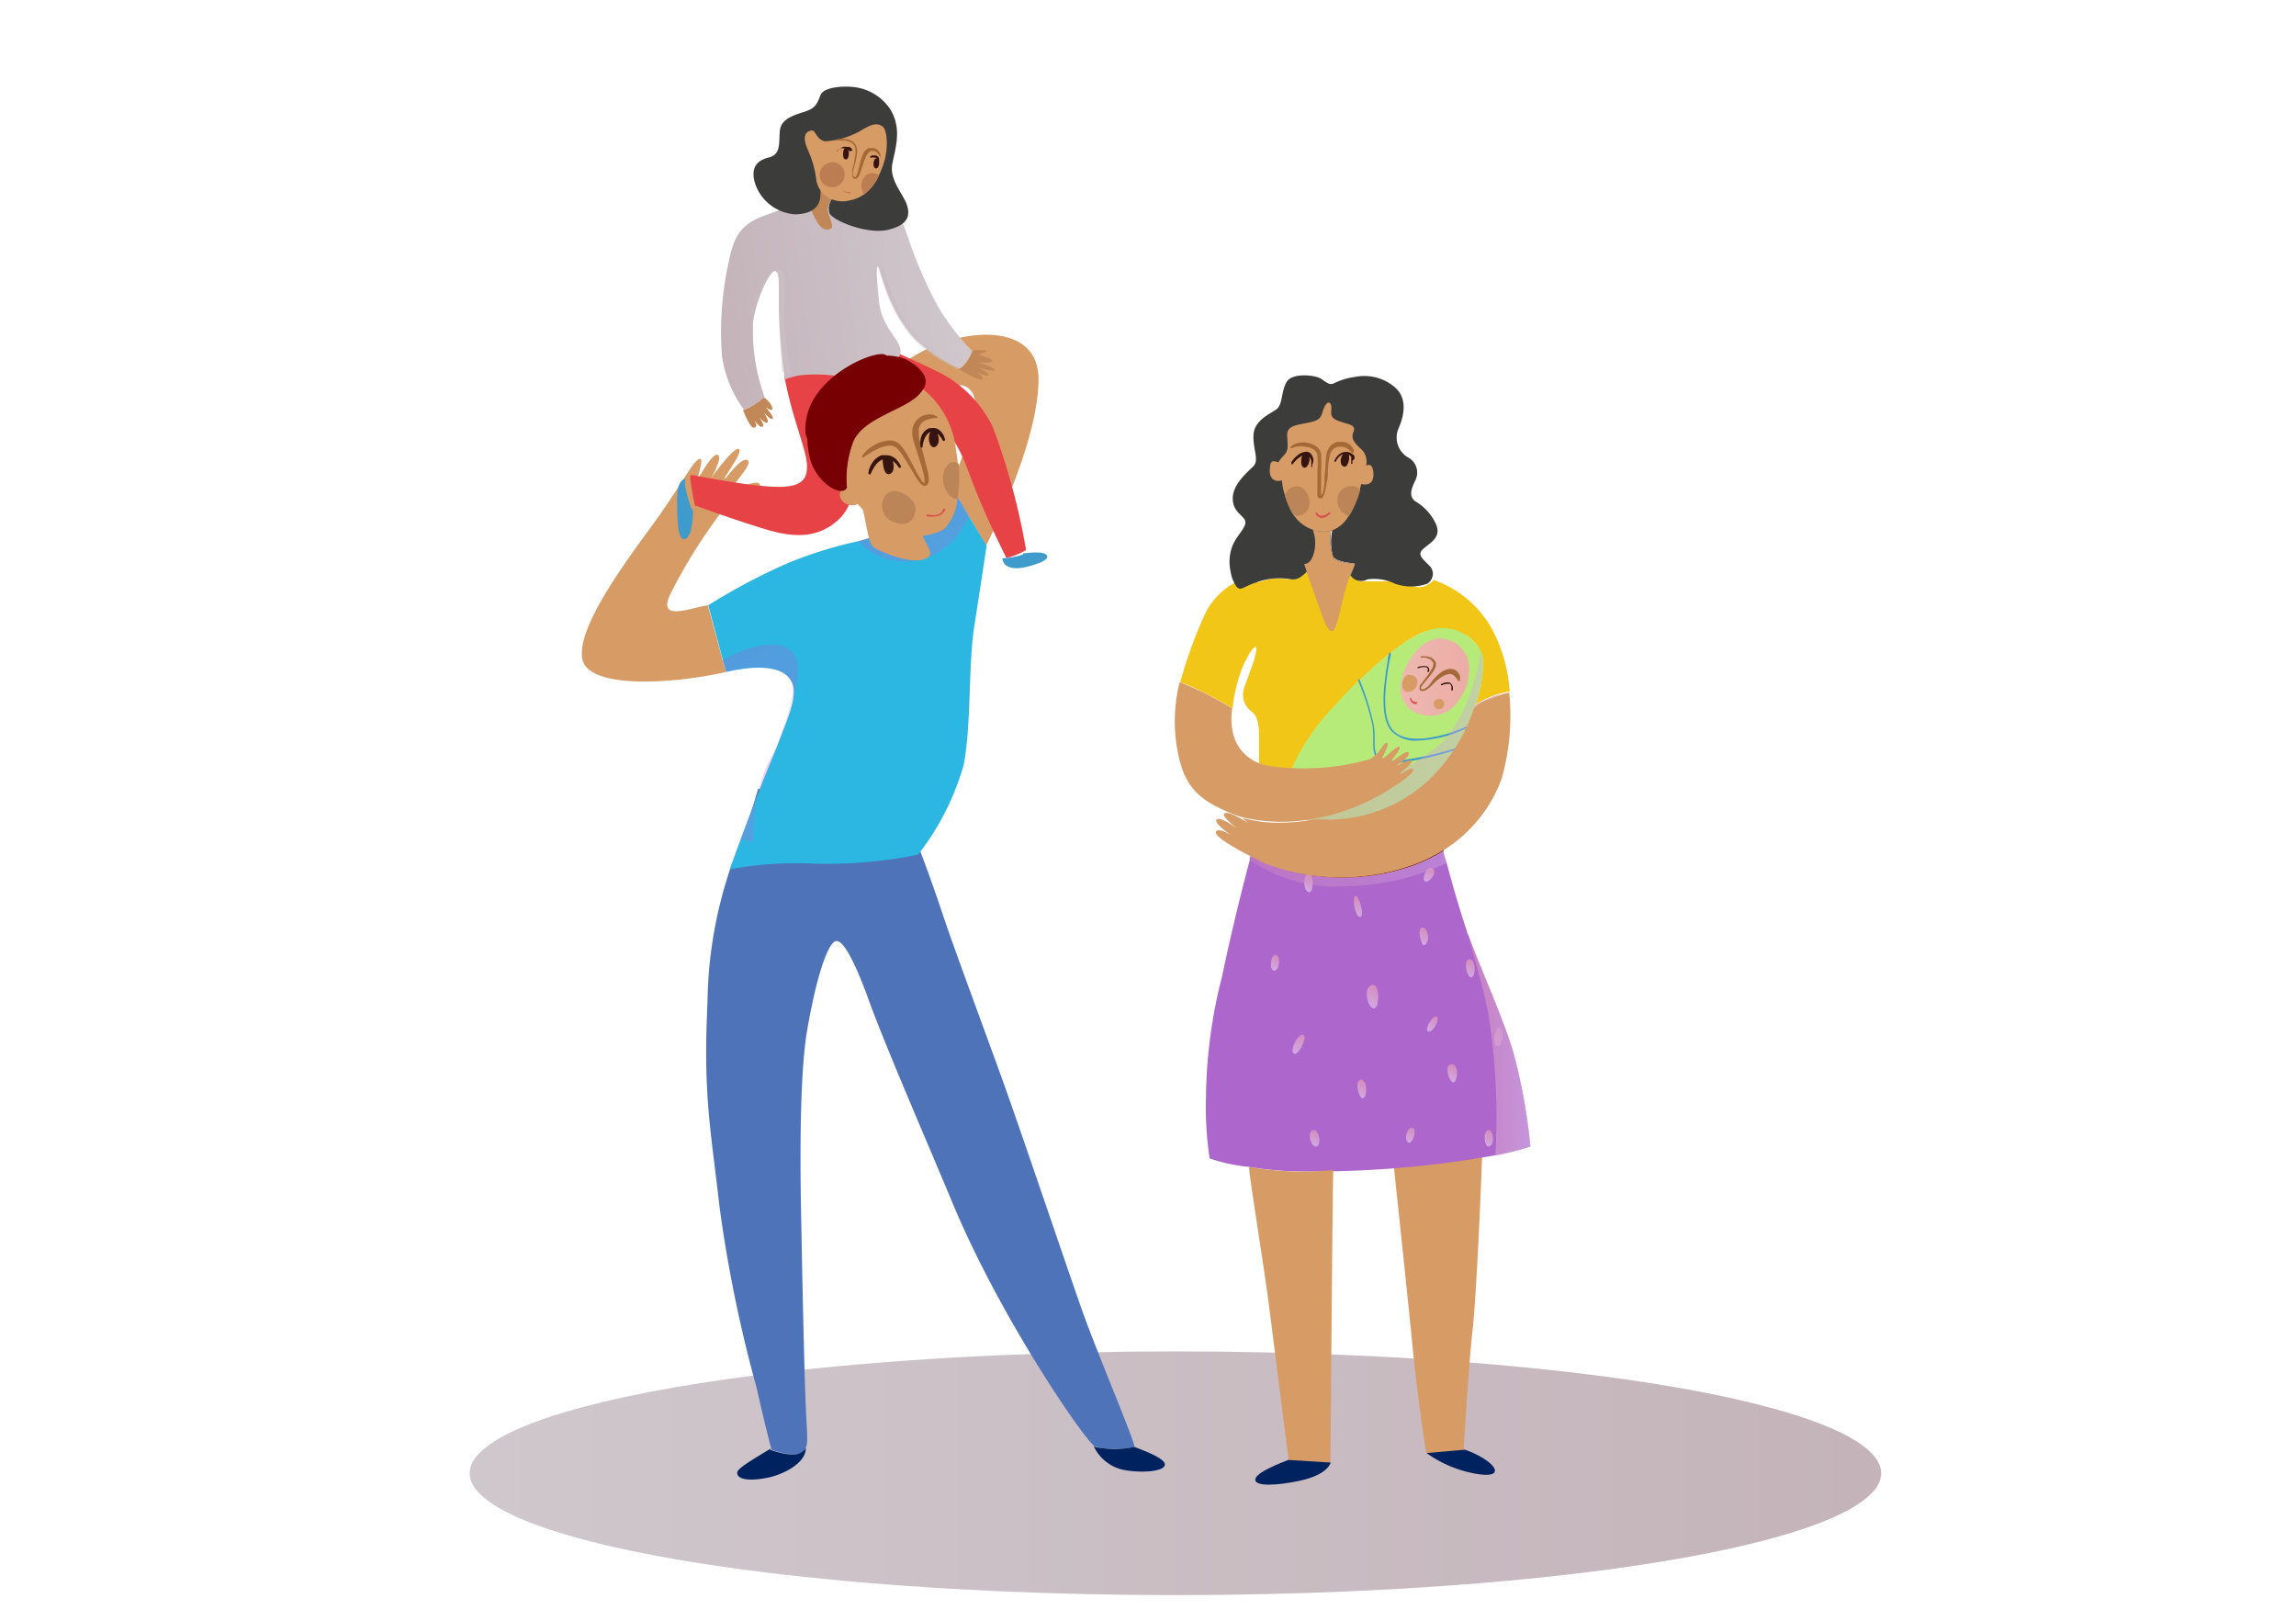<svg xmlns="http://www.w3.org/2000/svg" xmlns:xlink="http://www.w3.org/1999/xlink" viewBox="0 0 156.97 110.79"><defs><style>.cls-1{mask:url(#mask);filter:url(#luminosity-noclip-10);}.cls-10,.cls-12,.cls-14,.cls-16,.cls-18,.cls-2,.cls-23,.cls-28,.cls-32,.cls-33,.cls-4,.cls-41,.cls-43,.cls-45,.cls-47,.cls-48,.cls-53,.cls-6,.cls-76,.cls-78,.cls-8,.cls-80,.cls-81,.cls-82,.cls-84{mix-blend-mode:multiply;}.cls-2{fill:url(#linear-gradient);}.cls-3{mask:url(#mask-2);filter:url(#luminosity-noclip-15);}.cls-4{fill:url(#linear-gradient-2);}.cls-5{mask:url(#mask-3);filter:url(#luminosity-noclip-16);}.cls-6{fill:url(#linear-gradient-3);}.cls-7{mask:url(#mask-4);filter:url(#luminosity-noclip-17);}.cls-8{fill:url(#linear-gradient-4);}.cls-9{mask:url(#mask-5);filter:url(#luminosity-noclip-18);}.cls-10{fill:url(#linear-gradient-5);}.cls-11{mask:url(#mask-6);filter:url(#luminosity-noclip-11);}.cls-12{fill:url(#linear-gradient-6);}.cls-13{mask:url(#mask-7);filter:url(#luminosity-noclip-12);}.cls-14{fill:url(#linear-gradient-7);}.cls-15{mask:url(#mask-8);filter:url(#luminosity-noclip-13);}.cls-16{fill:url(#linear-gradient-8);}.cls-17{mask:url(#mask-9);filter:url(#luminosity-noclip-14);}.cls-18{fill:url(#linear-gradient-9);}.cls-19{isolation:isolate;}.cls-20{fill:url(#linear-gradient-10);}.cls-21,.cls-23{fill:#d79b65;}.cls-22{mask:url(#mask-10);}.cls-23,.cls-32,.cls-33,.cls-45,.cls-47,.cls-48,.cls-53,.cls-76,.cls-78,.cls-80,.cls-81,.cls-84{opacity:0.4;}.cls-24{fill:#3e9bcb;}.cls-25{fill:#e74246;}.cls-26{fill:#4e73b9;}.cls-27{mask:url(#mask-11);}.cls-28{opacity:0.5;fill:url(#linear-gradient-11);}.cls-29{fill:#00225f;}.cls-30{fill:url(#linear-gradient-12);}.cls-31{fill:#c18757;}.cls-32{fill:url(#linear-gradient-13);}.cls-33{fill:url(#linear-gradient-14);}.cls-34{fill:#3c3c3b;}.cls-35{fill:#dc847f;}.cls-36{fill:#a56937;}.cls-37{fill:#da4f4f;}.cls-38{fill:#bc7d53;}.cls-39{fill:#361410;}.cls-40{fill:#2bb7e2;}.cls-41,.cls-43{opacity:0.3;}.cls-41{fill:url(#linear-gradient-15);}.cls-42,.cls-48{fill:#770003;}.cls-43{fill:url(#linear-gradient-16);}.cls-44{mask:url(#mask-12);}.cls-45{fill:url(#linear-gradient-17);}.cls-46{mask:url(#mask-13);}.cls-47{fill:url(#linear-gradient-18);}.cls-49{fill:#bc8558;}.cls-50{fill:#ac66cc;}.cls-51{mask:url(#mask-14);}.cls-52{mask:url(#mask-15);}.cls-53{fill:url(#linear-gradient-19);}.cls-54{fill:#f2c617;}.cls-55{fill:#b6eb7a;}.cls-56{fill:url(#linear-gradient-20);}.cls-57{fill:url(#linear-gradient-21);}.cls-58{fill:url(#linear-gradient-22);}.cls-59{fill:url(#linear-gradient-23);}.cls-60{fill:url(#linear-gradient-24);}.cls-61{fill:url(#linear-gradient-25);}.cls-62{fill:url(#linear-gradient-26);}.cls-63{fill:url(#linear-gradient-27);}.cls-64{fill:url(#linear-gradient-28);}.cls-65{fill:url(#linear-gradient-29);}.cls-66{fill:url(#linear-gradient-30);}.cls-67{fill:url(#linear-gradient-31);}.cls-68{fill:url(#linear-gradient-32);}.cls-69{fill:url(#linear-gradient-33);}.cls-70{fill:url(#linear-gradient-34);}.cls-71{fill:url(#linear-gradient-35);}.cls-72{fill:url(#linear-gradient-36);}.cls-73{fill:url(#linear-gradient-37);}.cls-74{fill:url(#linear-gradient-38);}.cls-75{fill:url(#linear-gradient-39);}.cls-76{fill:url(#linear-gradient-40);}.cls-77{mask:url(#mask-16);}.cls-78{fill:url(#linear-gradient-41);}.cls-79{mask:url(#mask-17);}.cls-80{fill:url(#linear-gradient-42);}.cls-81{fill:url(#linear-gradient-43);}.cls-82{opacity:0.7;fill:url(#linear-gradient-44);}.cls-83{mask:url(#mask-18);}.cls-84{fill:url(#linear-gradient-45);}.cls-85{filter:url(#luminosity-noclip-9);}.cls-86{filter:url(#luminosity-noclip-8);}.cls-87{filter:url(#luminosity-noclip-7);}.cls-88{filter:url(#luminosity-noclip-6);}.cls-89{filter:url(#luminosity-noclip-5);}.cls-90{filter:url(#luminosity-noclip-4);}.cls-91{filter:url(#luminosity-noclip-3);}.cls-92{filter:url(#luminosity-noclip-2);}.cls-93{filter:url(#luminosity-noclip);}</style><filter id="luminosity-noclip" x="61.34" y="-8512" width="6.25" height="32766" color-interpolation-filters="sRGB"></filter><mask id="mask" x="61.34" y="-8512" width="6.25" height="32766" maskUnits="userSpaceOnUse"><g class="cls-93"></g></mask><linearGradient id="linear-gradient" x1="64.59" y1="35.2" x2="64.45" y2="26.75" gradientUnits="userSpaceOnUse"><stop offset="0" stop-color="#333"></stop><stop offset="0.99" stop-color="#fff"></stop></linearGradient><filter id="luminosity-noclip-2" x="95.28" y="-8512" width="2.34" height="32766" color-interpolation-filters="sRGB"></filter><mask id="mask-2" x="95.28" y="-8512" width="2.34" height="32766" maskUnits="userSpaceOnUse"><g class="cls-92"></g></mask><linearGradient id="linear-gradient-2" x1="96.19" y1="80.65" x2="98.25" y2="98.82" xlink:href="#linear-gradient"></linearGradient><filter id="luminosity-noclip-3" x="83.78" y="-8512" width="9.58" height="32766" color-interpolation-filters="sRGB"></filter><mask id="mask-3" x="83.78" y="-8512" width="9.58" height="32766" maskUnits="userSpaceOnUse"><g class="cls-91"></g></mask><linearGradient id="linear-gradient-3" x1="92.02" y1="53.51" x2="82.08" y2="49.17" xlink:href="#linear-gradient"></linearGradient><filter id="luminosity-noclip-4" x="86.92" y="-8512" width="14.35" height="32766" color-interpolation-filters="sRGB"></filter><mask id="mask-4" x="86.92" y="-8512" width="14.35" height="32766" maskUnits="userSpaceOnUse"><g class="cls-90"></g></mask><linearGradient id="linear-gradient-4" x1="86.92" y1="52.3" x2="101.26" y2="52.3" xlink:href="#linear-gradient"></linearGradient><filter id="luminosity-noclip-5" x="96.89" y="-8512" width="3.58" height="32766" color-interpolation-filters="sRGB"></filter><mask id="mask-5" x="96.89" y="-8512" width="3.58" height="32766" maskUnits="userSpaceOnUse"><g class="cls-89"></g></mask><linearGradient id="linear-gradient-5" x1="96.89" y1="46.95" x2="100.47" y2="46.95" xlink:href="#linear-gradient"></linearGradient><filter id="luminosity-noclip-6" x="53.9" y="-8512" width="22.16" height="32766" color-interpolation-filters="sRGB"></filter><mask id="mask-6" x="53.9" y="-8512" width="22.16" height="32766" maskUnits="userSpaceOnUse"><g class="cls-88"></g></mask><linearGradient id="linear-gradient-6" x1="59.62" y1="66.27" x2="65.63" y2="99.58" gradientUnits="userSpaceOnUse"><stop offset="0" stop-color="gray"></stop><stop offset="1" stop-color="#fff"></stop></linearGradient><filter id="luminosity-noclip-7" x="39.79" y="-8512" width="9.85" height="32766" color-interpolation-filters="sRGB"></filter><mask id="mask-7" x="39.79" y="-8512" width="9.85" height="32766" maskUnits="userSpaceOnUse"><g class="cls-87"></g></mask><linearGradient id="linear-gradient-7" x1="43.57" y1="34.68" x2="45.16" y2="49.57" xlink:href="#linear-gradient"></linearGradient><filter id="luminosity-noclip-8" x="57.45" y="-8512" width="7.15" height="32766" color-interpolation-filters="sRGB"></filter><mask id="mask-8" x="57.45" y="-8512" width="7.15" height="32766" maskUnits="userSpaceOnUse"><g class="cls-86"></g></mask><linearGradient id="linear-gradient-8" x1="58.22" y1="29.65" x2="61.89" y2="36.71" xlink:href="#linear-gradient"></linearGradient><filter id="luminosity-noclip-9" x="89.67" y="-8512" width="1.48" height="32766" color-interpolation-filters="sRGB"></filter><mask id="mask-9" x="89.67" y="-8512" width="1.48" height="32766" maskUnits="userSpaceOnUse"><g class="cls-85"></g></mask><linearGradient id="linear-gradient-9" x1="90.06" y1="80.54" x2="91.89" y2="102.37" xlink:href="#linear-gradient"></linearGradient><linearGradient id="linear-gradient-10" x1="32.11" y1="100.72" x2="128.61" y2="100.72" gradientUnits="userSpaceOnUse"><stop offset="0.01" stop-color="#cfc7cc"></stop><stop offset="0.99" stop-color="#c4b4ba"></stop></linearGradient><filter id="luminosity-noclip-10" x="61.34" y="25.75" width="6.25" height="8.87" color-interpolation-filters="sRGB"></filter><mask id="mask-10" x="61.34" y="25.75" width="6.25" height="8.87" maskUnits="userSpaceOnUse"><g class="cls-1"><path class="cls-2" d="M65.87,34.62,65,33.15a22.32,22.32,0,0,0,1.6-4.84c.35-1.61-.63-2.17-1.34-1.92s-3.55,1.81-3.55,1.81l-.38-.34c1.14-.56,2.49-1.32,3.51-1.76,1.19-.51,2.17-.61,2.6.73A12.2,12.2,0,0,1,65.87,34.62Z"></path></g></mask><filter id="luminosity-noclip-11" x="53.9" y="63.31" width="22.16" height="35.76" color-interpolation-filters="sRGB"></filter><mask id="mask-11" x="53.9" y="63.31" width="22.16" height="35.76" maskUnits="userSpaceOnUse"><g class="cls-11"><path class="cls-12" d="M76.06,99.06a3.3,3.3,0,0,1-1.22-.17l-.09-.06c-.94-.83-6.52-9-9.69-16.68C63.35,78,60.53,71.51,59.4,68.39s-1.91-4.34-2.37-4-1.17,2.15-1.84,6-.42,12.36-.39,14.15.18,9.22.29,11.65c.08,1.82.17,2.42,0,2.78l0,.09c-.06-.45-.16-.67-.44-2.85a69.45,69.45,0,0,1-.66-10.75c.12-3.86,0-9.14.35-12.18s.5-9.23,2.39-9.9,3.55,2.57,5.05,7.93a89.54,89.54,0,0,0,6.52,16C70.3,91.3,74.9,96.94,76.06,99.06Z"></path></g></mask><linearGradient id="linear-gradient-11" x1="59.62" y1="66.27" x2="65.63" y2="99.58" gradientUnits="userSpaceOnUse"><stop offset="0" stop-color="#7b0349"></stop><stop offset="1" stop-color="#70034a"></stop></linearGradient><linearGradient id="linear-gradient-12" x1="-86.83" y1="28.39" x2="-69.78" y2="28.39" gradientTransform="matrix(-0.99, 0.12, 0.12, 0.99, -23.66, 1.41)" xlink:href="#linear-gradient-10"></linearGradient><linearGradient id="linear-gradient-13" x1="-86.13" y1="30.33" x2="-80.85" y2="30.33" gradientTransform="matrix(-0.99, 0.12, 0.12, 0.99, -23.66, 1.41)" xlink:href="#linear-gradient-10"></linearGradient><linearGradient id="linear-gradient-14" x1="-74.64" y1="30.33" x2="-71.69" y2="30.33" gradientTransform="matrix(-0.99, 0.12, 0.12, 0.99, -23.66, 1.41)" xlink:href="#linear-gradient-10"></linearGradient><linearGradient id="linear-gradient-15" x1="63.93" y1="38.4" x2="61.55" y2="34.6" gradientUnits="userSpaceOnUse"><stop offset="0" stop-color="#b56ed6"></stop><stop offset="1" stop-color="#ac5cd6"></stop></linearGradient><linearGradient id="linear-gradient-16" x1="55.57" y1="57.28" x2="47.52" y2="44.41" xlink:href="#linear-gradient-15"></linearGradient><filter id="luminosity-noclip-12" x="39.79" y="33.68" width="9.85" height="12.91" color-interpolation-filters="sRGB"></filter><mask id="mask-12" x="39.79" y="33.68" width="9.85" height="12.91" maskUnits="userSpaceOnUse"><g class="cls-13"><path class="cls-14" d="M49.64,45.94c-3.63.83-9.44,1.19-9.82-.9s2.75-6.36,4.82-9.18c.61-.84,1.1-1.57,1.5-2.18-.87,1.39-3.44,5.77-4.38,7.73s-.51,2.94.87,3.78,4.38.32,6.77-.12Z"></path></g></mask><linearGradient id="linear-gradient-17" x1="43.57" y1="34.68" x2="45.16" y2="49.57" gradientUnits="userSpaceOnUse"><stop offset="0" stop-color="#edb8b1"></stop><stop offset="0.99" stop-color="#ebada5"></stop></linearGradient><filter id="luminosity-noclip-13" x="57.45" y="29.77" width="7.15" height="6.86" color-interpolation-filters="sRGB"></filter><mask id="mask-13" x="57.45" y="29.77" width="7.15" height="6.86" maskUnits="userSpaceOnUse"><g class="cls-15"><path class="cls-16" d="M64.6,36.12l-.13.1a3.77,3.77,0,0,1-3.07.18,5.19,5.19,0,0,1-2-1.16,6,6,0,0,1-.44-.43l-.33-.35a.89.89,0,0,1-.85-.05c-.5-.32-.49-1,.09-1.07,0-.09-.08-.19-.12-.27.25-.5-.07-1.42.56-2.89a2.44,2.44,0,0,1,.24-.41C59.24,32.85,61.15,36.35,64.6,36.12Z"></path></g></mask><linearGradient id="linear-gradient-18" x1="58.22" y1="29.65" x2="61.89" y2="36.71" xlink:href="#linear-gradient-17"></linearGradient><filter id="luminosity-noclip-14" x="89.67" y="80.01" width="1.48" height="20.07" color-interpolation-filters="sRGB"></filter><mask id="mask-14" x="89.67" y="80.01" width="1.48" height="20.07" maskUnits="userSpaceOnUse"><g class="cls-17"><path class="cls-18" d="M91.15,80c-.06,2.51-.19,20-.19,20a4,4,0,0,1-.4.09c0-1.7,0-4.6,0-8.29a75.12,75.12,0,0,0-.87-11.73Z"></path></g></mask><filter id="luminosity-noclip-15" x="95.28" y="79.34" width="2.34" height="20.02" color-interpolation-filters="sRGB"></filter><mask id="mask-15" x="95.28" y="79.34" width="2.34" height="20.02" maskUnits="userSpaceOnUse"><g class="cls-3"><path class="cls-4" d="M97.62,99.35h-.09c-.19-.75-.76-5.2-1-7.7s-1-9.67-1.25-12c.56-.09,1.11-.2,1.67-.3A20.23,20.23,0,0,0,96.72,86c.38,4.92.76,8.35.84,10.44C97.6,97.55,97.61,98.61,97.62,99.35Z"></path></g></mask><linearGradient id="linear-gradient-19" x1="96.19" y1="80.65" x2="98.25" y2="98.82" xlink:href="#linear-gradient-17"></linearGradient><linearGradient id="linear-gradient-20" x1="84.01" y1="37.79" x2="98.28" y2="37.79" gradientUnits="userSpaceOnUse"><stop offset="0.02" stop-color="#062138"></stop><stop offset="1" stop-color="#061a46"></stop></linearGradient><linearGradient id="linear-gradient-21" x1="95.76" y1="46.27" x2="100.47" y2="46.27" gradientUnits="userSpaceOnUse"><stop offset="0.02" stop-color="#edb8b1"></stop><stop offset="0.99" stop-color="#ebada5"></stop></linearGradient><linearGradient id="linear-gradient-22" x1="82.45" y1="59.01" x2="104.62" y2="59.01" gradientUnits="userSpaceOnUse"><stop offset="0" stop-color="#770003"></stop><stop offset="1" stop-color="#6c0000"></stop></linearGradient><linearGradient id="linear-gradient-23" x1="80.68" y1="47.84" x2="103.15" y2="47.84" gradientUnits="userSpaceOnUse"><stop offset="0.01" stop-color="#d58cbb"></stop><stop offset="1" stop-color="#d0aae3"></stop></linearGradient><linearGradient id="linear-gradient-24" x1="83.11" y1="47.84" x2="103.22" y2="47.84" xlink:href="#linear-gradient-21"></linearGradient><linearGradient id="linear-gradient-25" x1="89.05" y1="70.68" x2="88.51" y2="72.01" xlink:href="#linear-gradient-23"></linearGradient><linearGradient id="linear-gradient-26" x1="93.31" y1="73.9" x2="92.87" y2="74.98" xlink:href="#linear-gradient-23"></linearGradient><linearGradient id="linear-gradient-27" x1="90.04" y1="77.34" x2="89.65" y2="78.28" xlink:href="#linear-gradient-23"></linearGradient><linearGradient id="linear-gradient-28" x1="96.62" y1="77.07" x2="96.21" y2="78.08" xlink:href="#linear-gradient-23"></linearGradient><linearGradient id="linear-gradient-29" x1="94.13" y1="67.42" x2="93.55" y2="68.81" xlink:href="#linear-gradient-23"></linearGradient><linearGradient id="linear-gradient-30" x1="98.16" y1="69.44" x2="97.71" y2="70.54" xlink:href="#linear-gradient-23"></linearGradient><linearGradient id="linear-gradient-31" x1="99.49" y1="72.85" x2="99.05" y2="73.9" xlink:href="#linear-gradient-23"></linearGradient><linearGradient id="linear-gradient-32" x1="101.98" y1="77.32" x2="101.57" y2="78.32" xlink:href="#linear-gradient-23"></linearGradient><linearGradient id="linear-gradient-33" x1="102.67" y1="70.31" x2="102.2" y2="71.46" xlink:href="#linear-gradient-23"></linearGradient><linearGradient id="linear-gradient-34" x1="100.73" y1="65.66" x2="100.29" y2="66.71" xlink:href="#linear-gradient-23"></linearGradient><linearGradient id="linear-gradient-35" x1="97.52" y1="63.5" x2="97.09" y2="64.53" xlink:href="#linear-gradient-23"></linearGradient><linearGradient id="linear-gradient-36" x1="87.36" y1="65.33" x2="86.96" y2="66.31" xlink:href="#linear-gradient-23"></linearGradient><linearGradient id="linear-gradient-37" x1="89.7" y1="59.82" x2="89.25" y2="60.91" xlink:href="#linear-gradient-23"></linearGradient><linearGradient id="linear-gradient-38" x1="93.03" y1="61.4" x2="92.56" y2="62.54" xlink:href="#linear-gradient-23"></linearGradient><linearGradient id="linear-gradient-39" x1="97.88" y1="59.35" x2="97.5" y2="60.29" xlink:href="#linear-gradient-23"></linearGradient><linearGradient id="linear-gradient-40" x1="87.91" y1="50.42" x2="101.39" y2="50.42" xlink:href="#linear-gradient-23"></linearGradient><filter id="luminosity-noclip-16" x="83.78" y="48.17" width="9.58" height="4.97" color-interpolation-filters="sRGB"></filter><mask id="mask-16" x="83.78" y="48.17" width="9.58" height="4.97" maskUnits="userSpaceOnUse"><g class="cls-5"><path class="cls-6" d="M89.86,52.56A15.19,15.19,0,0,0,93.37,52,10.42,10.42,0,0,1,91,52.8c-3.13.72-6,.22-6.61-.8a6.19,6.19,0,0,1-.59-3.83l.44.25c-.25,1.78.35,3.1,1.76,3.73a5.12,5.12,0,0,0,1.23.33A14.77,14.77,0,0,0,89.86,52.56Z"></path></g></mask><linearGradient id="linear-gradient-41" x1="92.02" y1="53.51" x2="82.08" y2="49.17" xlink:href="#linear-gradient-17"></linearGradient><filter id="luminosity-noclip-17" x="86.92" y="47.99" width="14.35" height="8.61" color-interpolation-filters="sRGB"></filter><mask id="mask-17" x="86.92" y="47.99" width="14.35" height="8.61" maskUnits="userSpaceOnUse"><g class="cls-7"><path class="cls-8" d="M101.26,48c-.5,2.34-1.34,5.25-3.92,6.78a14.65,14.65,0,0,1-10.42,1.41A13.84,13.84,0,0,0,90,56a10.13,10.13,0,0,0,7.44-2.45,11.81,11.81,0,0,0,3.33-5.15A1.82,1.82,0,0,1,101.26,48Z"></path></g></mask><linearGradient id="linear-gradient-42" x1="86.92" y1="52.3" x2="101.26" y2="52.3" xlink:href="#linear-gradient-17"></linearGradient><linearGradient id="linear-gradient-43" x1="85.44" y1="59.37" x2="98.93" y2="59.37" xlink:href="#linear-gradient-23"></linearGradient><linearGradient id="linear-gradient-44" x1="100.3" y1="71.3" x2="104.62" y2="71.3" xlink:href="#linear-gradient-23"></linearGradient><filter id="luminosity-noclip-18" x="96.89" y="44.99" width="3.58" height="3.93" color-interpolation-filters="sRGB"></filter><mask id="mask-18" x="96.89" y="44.99" width="3.58" height="3.93" maskUnits="userSpaceOnUse"><g class="cls-9"><path class="cls-10" d="M99.69,47.93a2.25,2.25,0,0,1-2.71.85l-.09,0a3.49,3.49,0,0,0,2.6-1.34,3.91,3.91,0,0,0,.85-2.42A3.39,3.39,0,0,1,99.69,47.93Z"></path></g></mask><linearGradient id="linear-gradient-45" x1="96.89" y1="46.95" x2="100.47" y2="46.95" xlink:href="#linear-gradient-17"></linearGradient></defs><g class="cls-19"><g id="Layer_1" data-name="Layer 1"><ellipse class="cls-20" cx="80.36" cy="100.72" rx="48.25" ry="8.33"></ellipse><path class="cls-21" d="M45.86,40.56c-1,2,1.31,1,2.53.82l1,3.69.24.87c-3.63.83-9.44,1.19-9.82-.9s2.75-6.36,4.82-9.18c.61-.84,1.1-1.57,1.5-2.18a.83.83,0,0,0,.08-.12c.89-1.37,1.32-2.13,1.63-2.19s-.16,1.27-.16,1.38,1-1.81,1.38-1.66-.37,1.48-.45,1.61c.11-.16,1.57-2.18,1.9-2s-1.07,2-1,2.06,1.14-1.56,1.6-1.3-1.49,2.13-1.07,2.05,1.72-.79,1.91-.39S50,34.3,49.33,35A35.77,35.77,0,0,0,45.86,40.56Z"></path><path class="cls-21" d="M71,25.92c0,3.25-1.91,8-3.59,11.4l-1.58-2.7L65,33.15a22.32,22.32,0,0,0,1.6-4.84c.35-1.61-.63-2.17-1.34-1.92s-3.55,1.81-3.55,1.81l-.38-.34-1.42-1.29a10.23,10.23,0,0,1,4.51-3.14C67.46,22.38,71,22.67,71,25.92Z"></path><g class="cls-22"><path class="cls-23" d="M65.87,34.62,65,33.15a22.32,22.32,0,0,0,1.6-4.84c.35-1.61-.63-2.17-1.34-1.92s-3.55,1.81-3.55,1.81l-.38-.34c1.14-.56,2.49-1.32,3.51-1.76,1.19-.51,2.17-.61,2.6.73A12.2,12.2,0,0,1,65.87,34.62Z"></path></g><path class="cls-24" d="M69.94,37.84c.53-.07,1.53-.17,1.65.17s-1,.66-1.57.78-1.43.1-1.49-.62a5.39,5.39,0,0,0,1.41-.26Z"></path><path class="cls-24" d="M46.29,34.16c0-1.39.48-1.41.62-1.42-.31.15.36,2.06.36,2.06l.09,0c.06.82-.14,2.11-.61,2.06S46.31,35.26,46.29,34.16Z"></path><path class="cls-25" d="M47.52,34.59l.09,0c.5.18,3,1.08,4.85,1.63,2.06.61,3.65.51,5-.82a3.6,3.6,0,0,0,.92-2.32,14.68,14.68,0,0,0-.24-3.48c-.25-1.51-.26-1.76.29-2.14s1.42-.15,2.78.31,2.72.72,3.67,1.91,1.22,2.41,2.08,4.47,1.85,4,1.85,4l.25-.07a5.54,5.54,0,0,0,1.08-.47.17.17,0,0,1,0-.07,46.27,46.27,0,0,0-2.25-8.31,8.19,8.19,0,0,0-3.8-3.83c-1.44-.71-4.17-1.91-4.88-2.18a15.22,15.22,0,0,1-3,1.74,15.46,15.46,0,0,1-2.6.7,29.56,29.56,0,0,0,.78,3.14c.66,2.16.89,2.79.74,3.53-.22,1.12-1.79,1-3.18.88s-4.52-.71-4.6-.73a.09.09,0,0,0-.09,0s-.06,0-.08.12A17.57,17.57,0,0,0,47.52,34.59Z"></path><path class="cls-26" d="M77.55,98.92s0,0,0,0a5.53,5.53,0,0,1-1.47.13,3.3,3.3,0,0,1-1.22-.17l-.09-.06c-.94-.83-6.52-9-9.69-16.68C63.35,78,60.53,71.51,59.4,68.39s-1.91-4.34-2.37-4-1.17,2.15-1.84,6-.42,12.36-.39,14.15.18,9.22.29,11.65c.08,1.82.17,2.42,0,2.78l0,.09a1.42,1.42,0,0,1-.25.23c-.55.4-2.11-.18-2.11-.18l0-.06c-.09-.34-.49-1.88-1-4.16a93.5,93.5,0,0,1-2.53-12.32c-.64-5.62-1.13-7.71-.83-14.08A29.61,29.61,0,0,1,50.06,59a48.09,48.09,0,0,0,1.78-5.1,9.49,9.49,0,0,0,3.44,1.07L56,55c-.53-.25-1.18-.61-1.89-1l4.38.28c.1.14.16.28.09.38s-.82-.26-.88-.31.31.53.11.69-.72-.28-.8-.35a1,1,0,0,1,.27.44,8.53,8.53,0,0,0,4.12-.53v-.13a11.09,11.09,0,0,1,.81,1.85c.55,1.48,1.36,3.53,2.2,6.07s3.24,8.94,4.45,12.35S73,86.81,74,89.64,77.7,98.81,77.55,98.92Z"></path><g class="cls-27"><path class="cls-28" d="M76.06,99.06a3.3,3.3,0,0,1-1.22-.17l-.09-.06c-.94-.83-6.52-9-9.69-16.68C63.35,78,60.53,71.51,59.4,68.39s-1.91-4.34-2.37-4-1.17,2.15-1.84,6-.42,12.36-.39,14.15.18,9.22.29,11.65c.08,1.82.17,2.42,0,2.78l0,.09c-.06-.45-.16-.67-.44-2.85a69.45,69.45,0,0,1-.66-10.75c.12-3.86,0-9.14.35-12.18s.5-9.23,2.39-9.9,3.55,2.57,5.05,7.93a89.54,89.54,0,0,0,6.52,16C70.3,91.3,74.9,96.94,76.06,99.06Z"></path></g><path class="cls-29" d="M54.77,99.3c-.55.4-2.11-.18-2.11-.18l0-.07c-1.46.89-2.25,1.35-2.26,1.64,0,.51,1,.56,2.1.33s2.58-1,2.59-2h0A1,1,0,0,1,54.77,99.3Z"></path><path class="cls-29" d="M77.55,98.92a6.28,6.28,0,0,1-2.69,0l-.09-.06h0a2.92,2.92,0,0,0,1.95,1.61c1.16.25,2.78.16,2.91-.29S78.2,99.17,77.55,98.92Z"></path><path class="cls-30" d="M49.36,24.36A8.3,8.3,0,0,0,50.85,28a4.15,4.15,0,0,0,1.35-.81l.07-.06a13.26,13.26,0,0,1-.79-5.11c.23-1.67,1.22-3.67,1.55-3.49s.17,1,.23,2.94a40.78,40.78,0,0,0,.4,4.47,6.05,6.05,0,0,1,1-.28,10.24,10.24,0,0,1,2.66.06L60.76,25h0a1.32,1.32,0,0,0,.78-.78c.24-.88-1.08-1.52-1.4-3.32-.06-.32-.08-.68-.11-1-.1-.94-.14-1.72,0-1.72s.59,2.92,2.54,5a10.57,10.57,0,0,0,3,2,.86.86,0,0,0,.3-.21h0A2.84,2.84,0,0,0,66.48,24a15.43,15.43,0,0,1-2.38-3.09A30.15,30.15,0,0,1,62,16c-.56-1.56-1.12-2.25-1.78-2.41A23.35,23.35,0,0,0,57,13.42l-1.44.31A26.46,26.46,0,0,0,52,14.84c-1.5.62-1.87,1.55-2.18,3.06A22.18,22.18,0,0,0,49.36,24.36Z"></path><path class="cls-31" d="M52.79,28c-.09.1-.45-.17-.45-.17s.61.68.48.8-.6-.45-.58-.41.34.52.23.66-.56-.34-.56-.34.4.52.22.63-.53-.43-.53-.38.24.3,0,.44-.61-.71-.8-1.19a4.48,4.48,0,0,0,1.42-.87C52.63,27.41,52.88,27.9,52.79,28Z"></path><path class="cls-32" d="M60,20c-.1-.94-.14-1.72,0-1.72s.59,2.92,2.54,5a10.57,10.57,0,0,0,3,2,.86.86,0,0,0,.3-.21,8.31,8.31,0,0,1-2.72-1.78,7.7,7.7,0,0,1-2.25-3.51c-.37-1-.57-2-.94-1.68S59.81,19,60,20Z"></path><path class="cls-33" d="M52.2,27.23l.07-.06a13.26,13.26,0,0,1-.79-5.11c.23-1.67,1.22-3.67,1.55-3.49s.23,1.64.23,2.94.19,3.88.19,3.88a4.22,4.22,0,0,0,.63.17,17.94,17.94,0,0,1-.46-4.2c0-2.38.13-2.89-.42-2.91s-2.09,1.76-2.06,3.78C51.18,24,51.34,26,52.2,27.23Z"></path><path class="cls-31" d="M66.48,24c.11-.1,1-.07,1,0s-.64.24-.64.24,1,.25,1,.43-1,.11-1,.11,1.2.32,1.18.51-1.1-.16-1.1-.16.73.41.7.53-.85-.19-.85-.19.49.24.4.46-1.62-.7-1.62-.7C66.19,25,66.48,24,66.48,24Z"></path><path class="cls-31" d="M55.88,12.39c.07.74.09,1.53-.48,1.83A5.65,5.65,0,0,0,56,15.38c.32.41.7.36.85.2s-.25-1-.28-1.23a2.21,2.21,0,0,1,.27-.75A1.73,1.73,0,0,1,55.88,12.39Z"></path><path class="cls-34" d="M58.25,5.94c-.62-.06-1.94,0-2.16.57S55.76,7.4,55,7.64s-1.59.5-1.68,1.27.11,1.64-.74,1.85-1.32.72-.92,1.89a3.09,3.09,0,0,0,2.68,2c1,0,1.58-.39,1.71-1,.2-.88-.3-1.78-.27-2.22s1.2,2,1.12,2.15a1.11,1.11,0,0,0-.19,1c.22.5,2.58,1.47,4,1.13S62.23,14.7,62,14s-1.2-1.7-1-2.77.69-2.4-.13-3.75A3.45,3.45,0,0,0,58.25,5.94Z"></path><path class="cls-21" d="M60.38,11.27a6.22,6.22,0,0,1-.29.71,3.2,3.2,0,0,1-1,1.29,2.35,2.35,0,0,1-1,.43,1.89,1.89,0,0,1-1.27-.1,1.73,1.73,0,0,1-1-1.21,7,7,0,0,0-.57-2.1c-.37-.82-.29-1.27.23-1.37.28-.06.33.64.93.74A5.55,5.55,0,0,0,59,8.84c.66-.38,1-.44,1.34-.19S60.75,10.25,60.38,11.27Z"></path><path class="cls-35" d="M58.37,9.57l0,0a1,1,0,0,1-.16-.49s0,0,0,0,0,0,0,0a1,1,0,0,0,.15.47s0,0,0,0Z"></path><path class="cls-36" d="M57,9.64l.07-.05a1.1,1.1,0,0,1,.23-.09,1.82,1.82,0,0,1,.37,0,1.13,1.13,0,0,1,.49.1.72.72,0,0,1,.4.45,1.43,1.43,0,0,1,0,.65,3.92,3.92,0,0,1-.15.66l-.09.33a.19.19,0,0,0,0,.08v.07a.36.36,0,0,0,0,.15.18.18,0,0,0,.07.11s0,0,.09,0a.69.69,0,0,0,.14-.27c.07-.21.11-.43.17-.64a3,3,0,0,1,.19-.6.88.88,0,0,1,.16-.28.57.57,0,0,1,.26-.19h.29a.55.55,0,0,1,.26.1.67.67,0,0,1,.24.34.91.91,0,0,1,0,.25s0,0,0,.06v0s0,0,0,0a0,0,0,0,1,0,0h0l0-.08a.88.88,0,0,0-.1-.19.73.73,0,0,0-.21-.22.44.44,0,0,0-.16-.06h-.18a.7.7,0,0,0-.31.34,3.63,3.63,0,0,0-.22.56c-.07.2-.13.41-.21.63a.82.82,0,0,1-.19.32.19.19,0,0,1-.09.05.15.15,0,0,1-.13,0,.27.27,0,0,1-.12-.16.68.68,0,0,1,0-.2V11.7a.24.24,0,0,1,0-.08c0-.11.05-.22.08-.33a5.37,5.37,0,0,0,.11-.64,1.36,1.36,0,0,0,0-.58.62.62,0,0,0-.32-.35,1,1,0,0,0-.41-.11,1.92,1.92,0,0,0-.35,0,.87.87,0,0,0-.22,0l-.07,0s0,0,0,0S57,9.65,57,9.64Z"></path><path class="cls-37" d="M58.08,13.21a.52.52,0,0,1-.33-.11.49.49,0,0,1-.17-.26,0,0,0,0,1,0,0,0,0,0,0,1,0,0,.45.45,0,0,0,.17.23.48.48,0,0,0,.41.06,0,0,0,0,1,0,0s0,0,0,0Z"></path><path class="cls-38" d="M56.5,11.2a.84.84,0,0,0-.15,1.41.86.86,0,0,0,1.39-.55A.84.84,0,0,0,56.5,11.2Z"></path><path class="cls-38" d="M60.09,12a3.2,3.2,0,0,1-1,1.29A1,1,0,0,1,59.18,12,.7.7,0,0,1,60.09,12Z"></path><path class="cls-39" d="M58.29,10.27l-.1-.13-.11-.1h0l0,0-.07,0-.17,0a.47.47,0,0,0-.17,0,.42.42,0,0,0-.14.06l-.11.07a1.38,1.38,0,0,0-.19.19h0s0,0,0,0h0l0-.05.14-.11.11-.06.12,0a.29.29,0,0,1,.13,0l.14,0,0,0c-.2-.08-.25.26-.22.54s.28.27.34.07.07-.53-.12-.61h0l0,0h0l.12.1.08.09s0,.07,0,.1a.51.51,0,0,1,0,.09v.08s0,0,0,0v0h0s0,0,0,0h0v0a.16.16,0,0,0,0-.06s0,0,0-.08a.25.25,0,0,0,0-.12A.65.65,0,0,0,58.29,10.27Z"></path><path class="cls-39" d="M60.1,11.23a.43.43,0,0,0,0-.11.2.2,0,0,0,0-.11.56.56,0,0,0,0-.12l0-.06v0l0,0a.32.32,0,0,0-.08-.12.29.29,0,0,0-.14-.08.23.23,0,0,0-.14,0,.21.21,0,0,0-.12,0,.68.68,0,0,0-.14.09l0,.05a0,0,0,0,0,0,0l0,0h0l.06,0,.14,0a.21.21,0,0,1,.08,0h.08a.21.21,0,0,1,.11.08c-.12-.07-.21.09-.23.31s.08.41.23.34.13-.27.1-.44a.08.08,0,0,1,0,0,.3.3,0,0,1,0,.11s0,.06,0,.09,0,.11,0,.14a.08.08,0,0,1,0,0h0s0,0,0,0a0,0,0,0,0,0,0v0s0,0,0,0A1,1,0,0,0,60.1,11.23Z"></path><path class="cls-40" d="M67.45,37.32s-.42,2.8-.84,5.48-.19,6.64-.72,9.47a18,18,0,0,1-3,6l-.13.16a31.7,31.7,0,0,1-7,.62,25.52,25.52,0,0,0-4.46.16c-.6.08-1.09.16-1.41.23,1.19-3.33,2.24-6,3-7.83C54,48.76,54.68,47.33,54,46.41c-.88-1.2-3.49-.67-4.36-.47l-.22-.81-1-3.75a41.66,41.66,0,0,1,5.53-2.92A28.92,28.92,0,0,1,58.67,37a11.18,11.18,0,0,0,2.21-.81,21.43,21.43,0,0,0,4.13-3l1.21,2.08Z"></path><path class="cls-41" d="M66.22,35.23a4.58,4.58,0,0,1-1.48,2.09A4.36,4.36,0,0,1,58.67,37a11.18,11.18,0,0,0,2.21-.81,21.43,21.43,0,0,0,4.13-3Z"></path><path class="cls-21" d="M65.46,34.12a3.45,3.45,0,0,1-.86,2l-.13.1a3.77,3.77,0,0,1-3.07.18,5.19,5.19,0,0,1-2-1.16,6,6,0,0,1-.44-.43l-.33-.35a.89.89,0,0,1-.85-.05c-.5-.32-.49-1,.09-1.07,0-.09-.08-.19-.12-.27.25-.5-.07-1.42.56-2.89a2.44,2.44,0,0,1,.24-.41c.85-1.18,2.85-1.72,3.87-2.48a2.41,2.41,0,0,0,.67-.7,6.15,6.15,0,0,1,2.26,4.12c.06.34.11.68.14,1A9.94,9.94,0,0,1,65.46,34.12Z"></path><path class="cls-42" d="M63.12,26.59a2.41,2.41,0,0,1-.67.7c-1.13.85-3.47,1.42-4.11,2.89a7.1,7.1,0,0,0-.44,3.16c-.37.72-2.18-.41-2.54-2.09a6.86,6.86,0,0,1-.17-1.4,4.57,4.57,0,0,1,.3-1.76,1.26,1.26,0,0,0,.38-.1c.41-.17.84-.5,1-1.56a2.66,2.66,0,0,0,0-.4c1.65-1.76,4.08-2.14,5.4-1.27a2.64,2.64,0,0,1,.91.88A.93.93,0,0,1,63.12,26.59Z"></path><path class="cls-43" d="M53.78,49.3c-.6,2-1.19,2.37-1.73,4.11a12.82,12.82,0,0,0-.55,4.16l-.86-.19c-.39,1-.58,1.58-.58,1.58s.33-.91,1-2.73c.55-1.29,1.29-3.11,2.1-5.33,1.1-3,1.28-3.88.83-4.49-1-1.38-4.13-.53-4.36-.47l-.22-.81c1.94-1.1,3.9-1.41,4.72-.59S54.43,47.15,53.78,49.3Z"></path><g class="cls-44"><path class="cls-45" d="M49.64,45.94c-3.63.83-9.44,1.19-9.82-.9s2.75-6.36,4.82-9.18c.61-.84,1.1-1.57,1.5-2.18-.87,1.39-3.44,5.77-4.38,7.73s-.51,2.94.87,3.78,4.38.32,6.77-.12Z"></path></g><g class="cls-46"><path class="cls-47" d="M64.6,36.12l-.13.1a3.77,3.77,0,0,1-3.07.18,5.19,5.19,0,0,1-2-1.16,6,6,0,0,1-.44-.43l-.33-.35a.89.89,0,0,1-.85-.05c-.5-.32-.49-1,.09-1.07,0-.09-.08-.19-.12-.27.25-.5-.07-1.42.56-2.89a2.44,2.44,0,0,1,.24-.41C59.24,32.85,61.15,36.35,64.6,36.12Z"></path></g><path class="cls-21" d="M63.25,38.21c-1,.39-3-.47-3.48-.76-.26-.17-.37-.62-.51-1.33-.07-.37-.15-.8-.27-1.31a8.06,8.06,0,0,0,.72.43A10.83,10.83,0,0,0,63,36.4a1.92,1.92,0,0,0,.14.36C63.42,37.43,63.94,37.93,63.25,38.21Z"></path><path class="cls-23" d="M63.1,36.76a9.28,9.28,0,0,0-3.84-.64c-.07-.37-.15-.8-.27-1.31a8.06,8.06,0,0,0,.72.43A10.83,10.83,0,0,0,63,36.4,1.92,1.92,0,0,0,63.1,36.76Z"></path><path class="cls-48" d="M63.12,26.59a2.41,2.41,0,0,1-.67.7c-1.13.85-3.47,1.42-4.11,2.89a7.1,7.1,0,0,0-.44,3.16c-.37.72-2.18-.41-2.54-2.09a6.86,6.86,0,0,1-.17-1.4c.56,1.1,1.53,1.49,2.26.34,1-1.56,1.5-1.81,3.57-2.62a3.22,3.22,0,0,0,2.13-1.93A.93.93,0,0,1,63.12,26.59Z"></path><path class="cls-36" d="M58.92,31.21s0,0,.08-.12a2.11,2.11,0,0,1,.27-.3,2.83,2.83,0,0,1,.5-.36,2.29,2.29,0,0,1,.79-.29,1.37,1.37,0,0,1,.53,0,.93.93,0,0,1,.27.12l.12.09.09.09a4.14,4.14,0,0,1,.57.86l.5.94.27.47.15.21a.79.79,0,0,0,.14.12s0,0,0,0l0-.08a2.26,2.26,0,0,0,0-.25,3.34,3.34,0,0,0-.11-.51c-.08-.34-.2-.67-.3-1s-.22-.64-.3-.95-.08-.29-.11-.47,0-.13,0-.22a2,2,0,0,1,0-.25,1.22,1.22,0,0,1,.46-.74,1.24,1.24,0,0,1,.65-.24,1,1,0,0,1,.44.07l.13.07a.07.07,0,0,1,0,.11l0,0h-.15a2,2,0,0,0-.34.06,1.41,1.41,0,0,0-.45.19.81.81,0,0,0-.31.51,1,1,0,0,0,0,.17c0,.05,0,.14,0,.21s0,.27.08.42.15.61.24.94.17.67.26,1a4.32,4.32,0,0,1,.1.54,1.5,1.5,0,0,1,0,.3.6.6,0,0,1-.07.18.27.27,0,0,1-.22.12.58.58,0,0,1-.31-.21,2,2,0,0,1-.17-.23c-.11-.15-.2-.32-.29-.47l-.55-.91a4.4,4.4,0,0,0-.57-.77l-.08-.08-.07,0a.41.41,0,0,0-.15-.07.92.92,0,0,0-.37,0,2.41,2.41,0,0,0-.67.23,3.76,3.76,0,0,0-.5.27,2.17,2.17,0,0,0-.3.2c-.06,0-.1.09-.1.08a.09.09,0,0,1-.11,0A.08.08,0,0,1,58.92,31.21Z"></path><path class="cls-39" d="M61.54,31.77a1.92,1.92,0,0,0-.2-.29,1,1,0,0,0-.43-.3.83.83,0,0,0-.32-.06l-.16,0h-.07l-.08,0a1.46,1.46,0,0,0-.28.14,1.5,1.5,0,0,0-.23.2,1.85,1.85,0,0,0-.27.42,1.44,1.44,0,0,0-.13.46h0a.09.09,0,0,0,.05.08.08.08,0,0,0,.1,0,2.47,2.47,0,0,1,.19-.39,1.63,1.63,0,0,1,.26-.36.9.9,0,0,1,.18-.15.78.78,0,0,1,.2-.11c0,.35.09,1.09.45,1s.32-.6.24-.89a.61.61,0,0,1,.15.12,1,1,0,0,1,.2.24l.07.09a.07.07,0,0,0,.09,0,.08.08,0,0,0,.05-.09Z"></path><path class="cls-37" d="M63.79,35.32l-.38,0h0a.07.07,0,1,1,0-.14h.06c.56.11.87,0,1-.34a.08.08,0,0,1,.09-.06.07.07,0,0,1,.06.09C64.48,35.07,64.3,35.32,63.79,35.32Z"></path><path class="cls-39" d="M64.49,29.72a1.08,1.08,0,0,0-.33-.36.66.66,0,0,0-.48-.09l-.14,0a.88.88,0,0,0-.27.16,1,1,0,0,0-.19.22,1,1,0,0,0-.15.45,1.19,1.19,0,0,0,0,.33l0,.12h0a.08.08,0,0,0,.07.05.08.08,0,0,0,.08-.07s0-.16.07-.38a1.23,1.23,0,0,1,.16-.35,1,1,0,0,1,.13-.16.82.82,0,0,1,.17-.11,1,1,0,0,0,0,.89c.23.34.55.06.57-.31a1.14,1.14,0,0,0-.09-.48,1.14,1.14,0,0,1,.15.17,1.21,1.21,0,0,1,.17.24.72.72,0,0,0,.06.1h0s0,0,.08,0a.08.08,0,0,0,.06-.09A1.67,1.67,0,0,0,64.49,29.72Z"></path><path class="cls-49" d="M60.49,33.92a1.21,1.21,0,0,0,.85,1.84c.77.21,1.18-.19,1.26-.92S61.13,33,60.49,33.92Z"></path><path class="cls-49" d="M65.46,34.12c-.35,0-.74-.34-.92-.92-.28-.92.32-2,1-1.48A9.94,9.94,0,0,1,65.46,34.12Z"></path><path class="cls-21" d="M101.35,78.38c-.08,2.49-.41,10.21-.67,12.52-.29,2.51-.61,8.21-.61,8.21a5.44,5.44,0,0,1-2.45.24h-.09c-.19-.75-.76-5.2-1-7.7s-1-9.67-1.25-12c.56-.09,1.11-.2,1.67-.3l.62-.12C98.69,79,100.09,78.69,101.35,78.38Z"></path><path class="cls-50" d="M104.62,78.38a19.64,19.64,0,0,1-2.39.6,70.05,70.05,0,0,1-13.57,1.1,21.68,21.68,0,0,1-3.3-.31,11.82,11.82,0,0,1-2.66-.57A23.42,23.42,0,0,1,82.45,75a34.2,34.2,0,0,1,1.1-8.25c.75-3.6,1.57-6.74,1.89-7.94,0-.11,0-.21.07-.29h0l.87.45a14.64,14.64,0,0,0,10.24.22,11.65,11.65,0,0,0,2.06-1c0,.16.12.47.24.87.31,1.16.86,3.12,1.37,4.6,0,.13.09.25.13.37.8,2.23,2.13,5.05,3,7.79A38.15,38.15,0,0,1,104.62,78.38Z"></path><path class="cls-21" d="M91.15,80c-.06,2.51-.19,20-.19,20a4,4,0,0,1-.4.09,6.75,6.75,0,0,1-1,.06,3.24,3.24,0,0,1-1.46-.33s-1-7.9-1.37-10.76-1.3-8.44-1.34-9.28h0a21.68,21.68,0,0,0,3.3.31l1,0Z"></path><g class="cls-51"><path class="cls-21" d="M91.15,80c-.06,2.51-.19,20-.19,20a4,4,0,0,1-.4.09c0-1.7,0-4.6,0-8.29a75.12,75.12,0,0,0-.87-11.73Z"></path></g><g class="cls-52"><path class="cls-53" d="M97.62,99.35h-.09c-.19-.75-.76-5.2-1-7.7s-1-9.67-1.25-12c.56-.09,1.11-.2,1.67-.3A20.23,20.23,0,0,0,96.72,86c.38,4.92.76,8.35.84,10.44C97.6,97.55,97.61,98.61,97.62,99.35Z"></path></g><path class="cls-54" d="M100.86,48.17a8.21,8.21,0,0,0,.51-3c-.15-1.62-2.11-2.6-3.9-2s-4.73,3.45-6.25,5.13a15.29,15.29,0,0,0-2.91,4.29c-.35,0-.71,0-1-.08a6.27,6.27,0,0,1-.68-.14c-.2-.06-.38-.12-.55-.19,0-.46,0-1.25,0-1.92,0-1-.24-1.4-.51-1.61A1.43,1.43,0,0,1,85.07,47a.06.06,0,0,0,0,0c.13-.38.36-1,.55-1.53s.37-1.21.21-1.25-1.27,1.46-1.56,4.2l-.44-.25c-.37-.22-.93-.53-1.38-.76h0a18.7,18.7,0,0,0-1.76-.78,31.35,31.35,0,0,1,1.55-4.34,4.85,4.85,0,0,1,3.07-2.83,1,1,0,0,0,.58.35c.27,0,.38-.1.85-.2a3.18,3.18,0,0,1,.75-.07c.34,0,.34.06.63.06a1.46,1.46,0,0,0,.75-.15c.29-.16.28-.34.48-.4s.38,0,.77.36L90,39s.26,0,.46-.3h1.46a4.29,4.29,0,0,0,1.23.32,6.5,6.5,0,0,1-.27.72c.77,0,1.41,0,1.88,0a5.61,5.61,0,0,1,1.12.08c.61.14.81.35,1.22.32a1.48,1.48,0,0,0,.92-.49A7.31,7.31,0,0,1,102,43a10.51,10.51,0,0,1,1.21,4.27A6.44,6.44,0,0,0,100.86,48.17Z"></path><path class="cls-55" d="M100.86,48.17a15,15,0,0,1-.54,1.46.87.87,0,0,0-.07.17c-.21.47-.44.92-.67,1.33l-.09.15c-.1.16-.19.31-.29.45a9,9,0,0,1-6.93,4.4c-3.48.49-4.45-.63-4.36-2.05a3.53,3.53,0,0,1,.18-.88c.06-.21.14-.43.22-.64a15.29,15.29,0,0,1,2.91-4.29c.46-.51,1-1.12,1.69-1.75l.09-.08c.62-.6,1.29-1.21,2-1.74l.13-.1h0a8.58,8.58,0,0,1,2.38-1.46,3,3,0,0,1,3.77,1.46,1.76,1.76,0,0,1,.13.56A8.21,8.21,0,0,1,100.86,48.17Z"></path><path class="cls-34" d="M97.33,37.5c.5-.43,1.26-.8.82-1.72a3.51,3.51,0,0,0-1.41-1.52c-.5-.39-.17-1,.06-1.5a1.18,1.18,0,0,0-.56-1.5,1.58,1.58,0,0,1-.64-1.94c.33-.74.7-2-.21-2.82a3.21,3.21,0,0,0-2.76-.73,4.54,4.54,0,0,0-1.44.44c-.25.12-.43,0-.83-.29s-2-.46-2.39.18-.27,1.57-.7,1.88-1.51.75-1.57,1.73.4,1.73,0,2.15-1.44,1.23-1.42,2.25.92,1.15.86,1.65-.79,1-1,1.94a3.06,3.06,0,0,0,0,1.41,2.38,2.38,0,0,0,.4,1c.29.33.42,0,1.4-.31a4.51,4.51,0,0,1,2.23-.21c.61.11.88-.25,1.23-.55l-.16-.49s.27,0,.5-.34a1.38,1.38,0,0,0,.08-.17,2.5,2.5,0,0,0,0-1.83h0a3.16,3.16,0,0,0,.9.13,1.53,1.53,0,0,0,.36-.07A3.89,3.89,0,0,0,91.12,38a.44.44,0,0,0,.17.19c.4.29,1.3.3,1.34.36a6.59,6.59,0,0,1-.3.78.87.87,0,0,0,1.15.28,3.28,3.28,0,0,1,1.9.3,3.34,3.34,0,0,0,2.19,0,.82.82,0,0,0,.39-.67.77.77,0,0,0-.25-.58C97.27,38.2,96.83,37.92,97.33,37.5Z"></path><path class="cls-56" d="M92.63,38.58c0-.07-1.3-.07-1.51-.55A3.89,3.89,0,0,1,91,36.28a1.53,1.53,0,0,1-.36.07,3.16,3.16,0,0,1-.9-.13h0a2.5,2.5,0,0,1,0,1.83c-.23.57-.58.51-.58.51l.16.49a1.33,1.33,0,0,1,.19-.14s.71-1,1.37-.47,1.24.52,1.42.92h0A6.59,6.59,0,0,0,92.63,38.58Z"></path><path class="cls-21" d="M92.63,38.58c0-.07-1.3-.07-1.51-.55A3.89,3.89,0,0,1,91,36.28a1.53,1.53,0,0,1-.36.07,3.16,3.16,0,0,1-.9-.13h0a2.5,2.5,0,0,1,0,1.83c-.23.57-.58.51-.58.51l.16.49c.19.56.51,1.49.82,2.34.47,1.31.62,1.69.89,1.75s.46-.81.79-2.23a11.74,11.74,0,0,1,.48-1.55A6.59,6.59,0,0,0,92.63,38.58Z"></path><path class="cls-57" d="M99.69,47.93a2.25,2.25,0,0,1-2.71.85l-.09,0a1.87,1.87,0,0,1-1.11-2.12,4.16,4.16,0,0,1,1.39-2.48,1.9,1.9,0,0,1,2.69.08,2.07,2.07,0,0,1,.48.76A3.39,3.39,0,0,1,99.69,47.93Z"></path><path class="cls-29" d="M88.07,99.81c-.44.18-2.23.84-2.25,1.34s1.55.4,3,.09c2-.42,2.15-1.25,2.15-1.25Z"></path><path class="cls-29" d="M97.53,99.34a8.21,8.21,0,0,0,3.47,1.43c2.12.34,1.18-.94-.84-1.66Z"></path><path class="cls-58" d="M96.63,59.18a11.65,11.65,0,0,0,2.06-1l0-.12-13.14.49.87.44A14.58,14.58,0,0,0,96.63,59.18Z"></path><path class="cls-59" d="M100.75,48.36h0a6.94,6.94,0,0,1,2.4-1,6.32,6.32,0,0,0-2.36.9A1.1,1.1,0,0,1,100.75,48.36Z"></path><path class="cls-60" d="M100.75,48.36h0a6.94,6.94,0,0,1,2.4-1,6.32,6.32,0,0,0-2.36.9A1.1,1.1,0,0,1,100.75,48.36Z"></path><path class="cls-21" d="M93.79,32.9c-.23.34-.73.19-.73.19l-.09.37h0a6.25,6.25,0,0,1-.77,1.82,2.23,2.23,0,0,1-1.17,1,1.13,1.13,0,0,1-.36.06,2.79,2.79,0,0,1-.9-.12,2.57,2.57,0,0,1-1.32-1,3.63,3.63,0,0,1-.25-.44,7.29,7.29,0,0,1-.36-.94,4.17,4.17,0,0,1-.2-1c-.44.13-.85-.06-.83-.69s.14-.71.58-.54a3.29,3.29,0,0,1,.42-.52c.31-.33.21-.65.19-1.33s.64-.69,1.52-.88.77-.44,1-1,.54-.4.5.08,0,.65.6.86,1.13.21.9.75.33.9.67,1.27a1.24,1.24,0,0,1,.21,1C93.92,31.51,94,32.57,93.79,32.9Z"></path><path class="cls-24" d="M100.32,49.63a.87.87,0,0,0-.07.17,8.56,8.56,0,0,1-3.34.83A2.26,2.26,0,0,1,95.15,50c-.89-1-.52-3.35-.27-4.88,0-.16.05-.3.07-.44l.13-.1c0,.17,0,.35-.08.55-.25,1.51-.62,3.8.23,4.79.48.55,1.45.72,2.75.47A9.07,9.07,0,0,0,100.32,49.63Z"></path><path class="cls-24" d="M99.58,51.13l-.09.15a22.66,22.66,0,0,1-3.21.78,6.57,6.57,0,0,1-1.06.11,1.5,1.5,0,0,1-1-.25c-.34-.28-.34-.77-.34-1.33a6.5,6.5,0,0,0-.05-1,16.89,16.89,0,0,0-1-3.1l.09-.08a17.33,17.33,0,0,1,1,3.16,5.77,5.77,0,0,1,.06,1c0,.53,0,1,.29,1.24s.92.29,1.92.11A22.26,22.26,0,0,0,99.58,51.13Z"></path><path class="cls-61" d="M88.43,72c.29.32,1-1.1.68-1.25S88.18,71.7,88.43,72Z"></path><path class="cls-62" d="M93.17,75.09c.35-.08.31-1.34-.15-1.28S92.93,75.15,93.17,75.09Z"></path><path class="cls-63" d="M90,78.38c.36-.09.21-1.2-.23-1.12S89.61,78.47,90,78.38Z"></path><path class="cls-64" d="M96.26,78.1c.33.21.68-1,.28-1S96,77.93,96.26,78.1Z"></path><path class="cls-65" d="M94,68.93c.31-.1.36-1.82-.25-1.58S93.55,69.09,94,68.93Z"></path><path class="cls-66" d="M97.61,70.5c.31.21.9-.88.61-1S97.38,70.35,97.61,70.5Z"></path><path class="cls-67" d="M99.36,74c.29,0,.42-1.28-.13-1.24S99.08,74,99.36,74Z"></path><path class="cls-68" d="M101.75,78.38c.47,0,.39-1.2,0-1.12S101.48,78.38,101.75,78.38Z"></path><path class="cls-69" d="M102.32,71.5c.36.14.6-1.06.24-1.23S102,71.37,102.32,71.5Z"></path><path class="cls-70" d="M100.6,66.82c.31-.06.31-1.31-.15-1.24S100.3,66.88,100.6,66.82Z"></path><path class="cls-71" d="M97.36,64.63c.47-.23.27-1.26-.13-1.22S97.2,64.71,97.36,64.63Z"></path><path class="cls-72" d="M87.1,66.36c.36.06.49-1,.13-1.08S86.73,66.31,87.1,66.36Z"></path><path class="cls-73" d="M89.5,61c.3.06.36-1.16,0-1.27S89,60.92,89.5,61Z"></path><path class="cls-74" d="M93,62.69c.31-.08-.09-1.53-.34-1.44S92.66,62.76,93,62.69Z"></path><path class="cls-75" d="M97.44,60.27c.29.09.9-.67.49-.9S97.15,60.17,97.44,60.27Z"></path><path class="cls-76" d="M100.86,48.17a15,15,0,0,1-.54,1.46.87.87,0,0,0-.07.17c-.21.47-.44.92-.67,1.33l-.09.15c-.1.16-.19.31-.29.45a9,9,0,0,1-6.93,4.4c-3.48.49-4.45-.63-4.36-2.05l1.27.29c2.92.66,6.84-1.59,8.94-3.23,1.82-1.42,2.72-4.27,3.12-6.54a1.76,1.76,0,0,1,.13.56A8.21,8.21,0,0,1,100.86,48.17Z"></path><path class="cls-21" d="M96.6,52.57c-.17-.15-.76.4-.86.33s.94-.71.75-.88-.94.34-1,.32.93-.55.82-.86-1.07.6-1.18.58.68-.84.55-1-1,.8-1.14.78.51-.93.28-1.05h0c-.17-.08-.32.39-.75.8h0a1.77,1.77,0,0,1-.59.38l-.09,0a15.19,15.19,0,0,1-3.51.54,14.77,14.77,0,0,1-2.59-.08A5.12,5.12,0,0,1,86,52.15c-1.41-.63-2-1.95-1.76-3.73l-.44-.25c-.35-.21-.88-.5-1.38-.76l-.2-.1c-.77-.35-1.57-.68-1.57-.68a11,11,0,0,0,0,5.37c.55,2.17,1.81,2.89,3.58,3.63a6.4,6.4,0,0,0,.66.23,11.65,11.65,0,0,0,5,.1,12.51,12.51,0,0,0,1.65-.4,14.63,14.63,0,0,0,3.66-1.73C96,53.33,96.77,52.73,96.6,52.57Z"></path><g class="cls-77"><path class="cls-78" d="M89.86,52.56A15.19,15.19,0,0,0,93.37,52,10.42,10.42,0,0,1,91,52.8c-3.13.72-6,.22-6.61-.8a6.19,6.19,0,0,1-.59-3.83l.44.25c-.25,1.78.35,3.1,1.76,3.73a5.12,5.12,0,0,0,1.23.33A14.77,14.77,0,0,0,89.86,52.56Z"></path></g><path class="cls-21" d="M102.66,53.24a9.64,9.64,0,0,1-4,4.9,11.65,11.65,0,0,1-2.06,1A14.64,14.64,0,0,1,86.39,59l-.87-.45c-1.37-.71-2.53-1.41-2.39-1.69s.75.08,1,.22c-.29-.21-1.18-.86-.94-1.06s1.16.46,1.41.64c-.53-.42-1-.86-.92-1,.17-.35,1.51.51,1.65.61l-.38-.35a9.19,9.19,0,0,0,2,.32A13.84,13.84,0,0,0,90,56a10.13,10.13,0,0,0,7.44-2.45,11.81,11.81,0,0,0,3.33-5.15,1.82,1.82,0,0,1,.51-.37,10.74,10.74,0,0,1,1.9-.68A15.66,15.66,0,0,1,102.66,53.24Z"></path><g class="cls-79"><path class="cls-80" d="M101.26,48c-.5,2.34-1.34,5.25-3.92,6.78a14.65,14.65,0,0,1-10.42,1.41A13.84,13.84,0,0,0,90,56a10.13,10.13,0,0,0,7.44-2.45,11.81,11.81,0,0,0,3.33-5.15A1.82,1.82,0,0,1,101.26,48Z"></path></g><path class="cls-81" d="M98.93,59a16.88,16.88,0,0,1-6.83,1.58,10.33,10.33,0,0,1-6.66-1.79c0-.11,0-.21.07-.29h0l.87.45a14.64,14.64,0,0,0,10.24.22,11.65,11.65,0,0,0,2.06-1C98.73,58.3,98.81,58.61,98.93,59Z"></path><path class="cls-82" d="M102.23,79a44.92,44.92,0,0,0-.45-9.53c-.36-2-1-3.91-1.48-5.84,0,.13.09.25.13.37.8,2.23,2.13,5.05,3,7.79a38.15,38.15,0,0,1,1.2,6.61A19.64,19.64,0,0,1,102.23,79Z"></path><g class="cls-83"><path class="cls-84" d="M99.69,47.93a2.25,2.25,0,0,1-2.71.85l-.09,0a3.49,3.49,0,0,0,2.6-1.34,3.91,3.91,0,0,0,.85-2.42A3.39,3.39,0,0,1,99.69,47.93Z"></path></g><path class="cls-36" d="M88.26,30.53l.09-.08a1,1,0,0,1,.34-.15,1.56,1.56,0,0,1,.55-.05,1.52,1.52,0,0,1,.69.23.89.89,0,0,1,.3.31.79.79,0,0,1,.09.23,1.3,1.3,0,0,1,0,.21,5.53,5.53,0,0,1,0,.91c0,.31,0,.63,0,1a3.84,3.84,0,0,0,0,.48.85.85,0,0,0,0,.23s0,.06,0,.05h0a1,1,0,0,0,.16-.41,2.65,2.65,0,0,0,.07-.48c0-.32,0-.63.06-.94a6.84,6.84,0,0,1,.06-.91,1.14,1.14,0,0,1,.41-.78l.18-.11.18-.06.1,0h.26a.87.87,0,0,1,.75.56.45.45,0,0,1,0,.12.08.08,0,0,1-.06.08l-.06,0h0l-.07-.08a1.52,1.52,0,0,0-.22-.21.83.83,0,0,0-.4-.14h-.2l-.07,0-.14.05-.13.07a1,1,0,0,0-.31.6,7.11,7.11,0,0,0-.11.87c0,.31,0,.63-.1.95a4.37,4.37,0,0,1-.09.5,2.17,2.17,0,0,1-.07.24.57.57,0,0,1-.15.24l-.1,0h-.09a.2.2,0,0,1-.11-.14.88.88,0,0,1,0-.27,4,4,0,0,1,0-.49c0-.33,0-.65,0-1a4.93,4.93,0,0,0,0-.87,1.77,1.77,0,0,0,0-.2.66.66,0,0,0-.07-.15.61.61,0,0,0-.22-.23,1.34,1.34,0,0,0-.58-.18,2,2,0,0,0-.49,0,1.11,1.11,0,0,0-.29.07l-.11.05s-.06,0-.08,0a.06.06,0,0,1,0-.07Z"></path><path class="cls-37" d="M90.4,35.41h-.09a.59.59,0,0,1-.36-.27.06.06,0,0,1,0-.08.05.05,0,0,1,.08,0,.49.49,0,0,0,.28.2.72.72,0,0,0,.53-.22.05.05,0,0,1,.08,0,.06.06,0,0,1,0,.09A.89.89,0,0,1,90.4,35.41Z"></path><path class="cls-49" d="M89.45,34.78a.91.91,0,0,1-1,.46,3.63,3.63,0,0,1-.25-.44,7.29,7.29,0,0,1-.36-.94.93.93,0,0,1,.46-.52C89.19,32.88,89.76,34.18,89.45,34.78Z"></path><path class="cls-49" d="M93,33.46h0a6.25,6.25,0,0,1-.77,1.82,1.12,1.12,0,0,1-.74-1.42A.94.94,0,0,1,93,33.46Z"></path><path class="cls-39" d="M89.8,31.45a.91.91,0,0,0-.15-.39.51.51,0,0,0-.21-.16.57.57,0,0,0-.26,0,1,1,0,0,0-.44.2,2.56,2.56,0,0,0-.29.27l-.16.22,0,.05a.11.11,0,0,1,0,.05s0,0,0,0a.06.06,0,0,0,.06.06.07.07,0,0,0,.06-.07s0,0,0,0h0s0,0,0,0l.17-.19a1.64,1.64,0,0,1,.28-.23,1,1,0,0,1,.17-.1.87.87,0,0,0-.07.4c0,.35.16.48.35.38a.82.82,0,0,0,.2-.73h0a.87.87,0,0,1,.14.31c0,.1,0,.19,0,.25a.67.67,0,0,1,0,.1.06.06,0,0,0,0,.06s.07,0,.07-.06a.45.45,0,0,0,0-.1A1.68,1.68,0,0,0,89.8,31.45Z"></path><path class="cls-39" d="M92.6,31.37a.29.29,0,0,0,0-.09.59.59,0,0,0,0-.08c0-.06-.08-.1-.13-.15a1.51,1.51,0,0,0-.17-.1A.54.54,0,0,0,92,30.9a.62.62,0,0,0-.4.13,1.09,1.09,0,0,0-.24.24,2.06,2.06,0,0,0-.13.21l0,.08v0h0a.06.06,0,0,0,.06,0,.06.06,0,0,0,.06-.06s0,0,0,0l0,0a1.18,1.18,0,0,1,.34-.39l.13-.07a.76.76,0,0,0-.16.46c0,.35.22.48.39.36a1,1,0,0,0,.17-.77l.08.05s.07.05.08.1a.21.21,0,0,1,0,.06l0,.06s0,.07,0,.11v.09a.31.31,0,0,1,0,.07h0a.06.06,0,0,0,0,.07.06.06,0,0,0,.08,0l0-.1s0-.07,0-.11A.36.36,0,0,0,92.6,31.37Z"></path><path class="cls-36" d="M97.18,44.87l.07,0a.8.8,0,0,1,.23,0,.94.94,0,0,1,.36.09.83.83,0,0,1,.33.34s0,0,0,0v0s0,0,0,.06a.81.81,0,0,1,0,.16.85.85,0,0,1-.11.26,3,3,0,0,1-.34.48c-.12.16-.26.31-.39.47l-.18.26,0,0s0,.06,0,.07a.07.07,0,0,0,.06.07.45.45,0,0,0,.26-.09,1.06,1.06,0,0,0,.23-.19c.12-.15.24-.34.38-.49a3.39,3.39,0,0,1,.45-.4,1.13,1.13,0,0,1,.53-.22.69.69,0,0,1,.53.14.75.75,0,0,1,.14.17.6.6,0,0,1,.08.16.55.55,0,0,1,0,.23.45.45,0,0,1,0,.08.07.07,0,0,1-.07.06l0,0h0l-.06-.06a2,2,0,0,0-.12-.17l-.09-.1-.1-.09a.41.41,0,0,0-.28-.08,1,1,0,0,0-.42.14,2.5,2.5,0,0,0-.45.32c-.15.12-.27.27-.44.42a1.79,1.79,0,0,1-.26.2.63.63,0,0,1-.34.08.16.16,0,0,1-.13-.16s0-.06,0-.08l0-.09a2.48,2.48,0,0,1,.19-.26l.37-.48a5.3,5.3,0,0,0,.3-.48.79.79,0,0,0,.08-.23.15.15,0,0,0,0-.09s0,0,0-.06v0s0,0,0,0a.67.67,0,0,0-.27-.26,1,1,0,0,0-.29-.09.83.83,0,0,0-.2,0H97.2a.07.07,0,0,1-.07,0A.06.06,0,0,1,97.18,44.87Z"></path><path class="cls-39" d="M97.59,45.94h0s0,0,0-.07a.19.19,0,0,0,0-.2c-.12-.12-.46-.05-.59,0s-.06,0-.07,0a.07.07,0,0,1,0-.07s.51-.15.7,0a.31.31,0,0,1,.07.32S97.61,45.94,97.59,45.94Z"></path><path class="cls-39" d="M99.23,47.22h0a.08.08,0,0,1,0-.07c0-.19,0-.32-.09-.38s-.44,0-.54.07a.07.07,0,0,1-.08,0,.05.05,0,0,1,0-.07s.42-.22.65-.07a.52.52,0,0,1,.15.49S99.26,47.22,99.23,47.22Z"></path><path class="cls-37" d="M96.85,48.15a.47.47,0,0,1-.46-.37,0,0,0,0,1,0-.06.06.06,0,0,1,.07,0,.35.35,0,0,0,.38.27s.06,0,.07,0a.06.06,0,0,1-.06.06Z"></path><path class="cls-21" d="M96.24,46.14c-.39.09-.52,1-.15,1.13a.62.62,0,0,0,.8-.57C97,46.27,96.52,46.09,96.24,46.14Z"></path><path class="cls-21" d="M98.74,48.14a.36.36,0,1,1-.36-.37A.36.36,0,0,1,98.74,48.14Z"></path><path class="cls-42" d="M58.44,27.6A13.46,13.46,0,0,1,57,29c-.8.7-1.4,1.23-1.72,1.06s-.24-1.19-.07-1.8c.82-2.9,5-4.48,5.39-3.95C60.91,24.66,59.78,26,58.44,27.6Z"></path></g></g></svg>